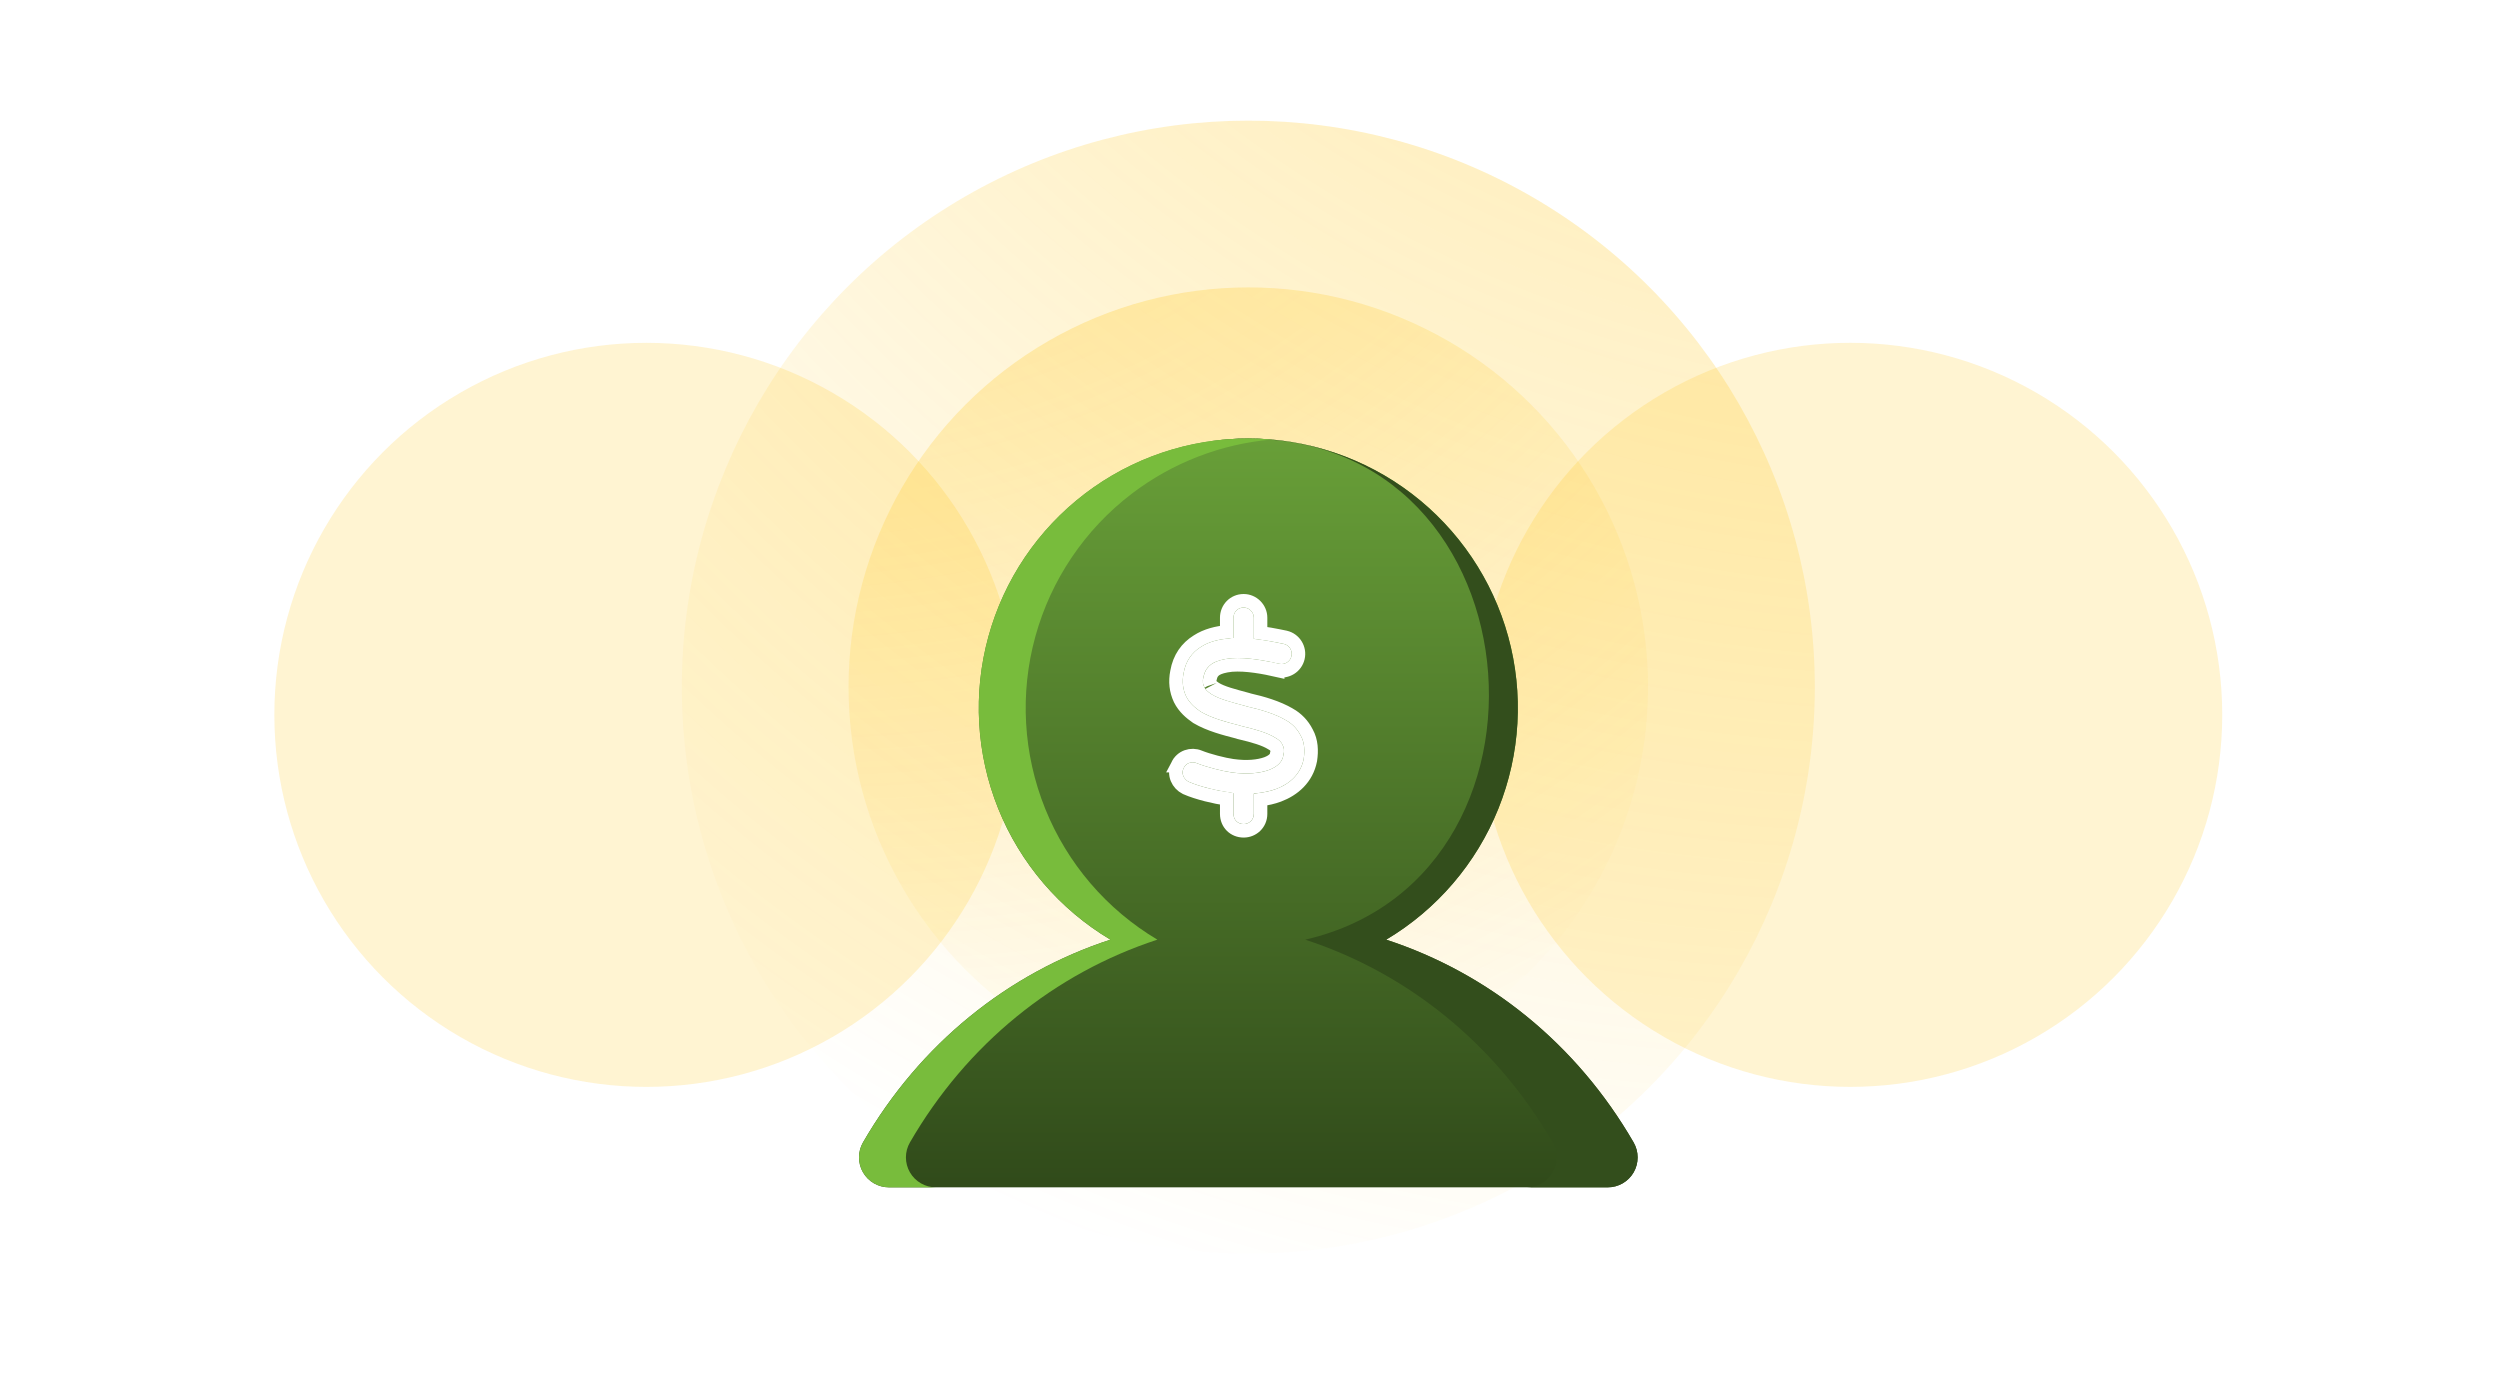 <svg width="342" height="188" viewBox="0 0 342 188" fill="none" xmlns="http://www.w3.org/2000/svg">
<g opacity="0.18" filter="url(#filter0_f_1383_29012)">
<circle cx="88.425" cy="97.793" r="50.894" fill="#FFC107"/>
</g>
<g opacity="0.18" filter="url(#filter1_f_1383_29012)">
<circle cx="253.107" cy="97.791" r="50.894" fill="#FFC107"/>
</g>
<circle cx="170.767" cy="94.002" r="54.685" fill="url(#paint0_radial_1383_29012)"/>
<circle cx="77.496" cy="77.496" r="77.496" transform="matrix(-1 0 0 1 248.266 16.504)" fill="url(#paint1_radial_1383_29012)"/>
<path d="M223.483 160.379C223.123 161.002 222.606 161.519 221.983 161.879C221.36 162.238 220.653 162.428 219.934 162.427H121.603C120.884 162.427 120.178 162.237 119.556 161.877C118.933 161.517 118.417 161 118.058 160.377C117.699 159.754 117.51 159.048 117.51 158.329C117.51 157.61 117.699 156.904 118.059 156.282C125.859 142.797 137.879 133.128 151.906 128.544C144.967 124.414 139.576 118.119 136.561 110.628C133.546 103.137 133.073 94.864 135.215 87.078C137.357 79.292 141.996 72.425 148.418 67.53C154.841 62.636 162.693 59.985 170.768 59.985C178.843 59.985 186.695 62.636 193.118 67.53C199.541 72.425 204.179 79.292 206.321 87.078C208.463 94.864 207.99 103.137 204.975 110.628C201.96 118.119 196.569 124.414 189.63 128.544C203.658 133.128 215.678 142.797 223.478 156.282C223.838 156.904 224.028 157.61 224.029 158.33C224.03 159.049 223.842 159.756 223.483 160.379Z" fill="url(#paint2_linear_1383_29012)"/>
<path d="M170.768 59.987C178.843 59.987 186.695 62.638 193.117 67.532C199.54 72.427 204.179 79.294 206.321 87.08C208.463 94.866 207.991 103.139 204.975 110.63C201.96 118.121 196.569 124.416 189.63 128.547C203.658 133.13 215.678 142.8 223.478 156.284C223.838 156.907 224.028 157.613 224.029 158.332C224.03 159.051 223.842 159.758 223.483 160.381C223.124 161.004 222.605 161.521 221.982 161.881C221.36 162.24 220.653 162.43 219.934 162.429H208.855C209.574 162.43 210.281 162.24 210.904 161.881C211.527 161.521 212.045 161.004 212.404 160.381C212.763 159.758 212.952 159.051 212.951 158.332C212.95 157.613 212.759 156.907 212.399 156.284C204.599 142.8 192.579 133.13 178.551 128.547C217.146 119.659 210.197 54.557 165.229 60.407C167.053 60.13 168.905 59.987 170.768 59.987Z" fill="#334E1C"/>
<path d="M170.768 59.985C171.843 59.985 172.914 60.033 173.978 60.126C167.048 60.732 160.406 63.288 154.838 67.53C148.415 72.425 143.777 79.293 141.635 87.078C139.493 94.864 139.966 103.137 142.981 110.628C145.996 118.119 151.387 124.414 158.326 128.545C144.299 133.128 132.279 142.798 124.479 156.282C124.119 156.905 123.929 157.611 123.929 158.33C123.929 159.048 124.119 159.755 124.478 160.377C124.837 161 125.353 161.517 125.976 161.877C126.598 162.237 127.303 162.427 128.022 162.427H121.603C120.884 162.427 120.178 162.237 119.555 161.877C118.933 161.517 118.416 161 118.057 160.377C117.698 159.755 117.51 159.048 117.51 158.33C117.51 157.611 117.699 156.905 118.058 156.282C125.858 142.798 137.878 133.129 151.906 128.545C144.967 124.414 139.577 118.119 136.561 110.628C133.546 103.137 133.073 94.864 135.215 87.078C137.357 79.292 141.996 72.425 148.418 67.53C154.841 62.636 162.693 59.985 170.768 59.985Z" fill="#78BC3C"/>
<g filter="url(#filter2_d_1383_29012)">
<path d="M171.52 83.219V86.112C173.081 86.285 174.528 86.574 175.627 86.806C176.379 86.979 176.841 87.731 176.668 88.483C176.494 89.235 175.742 89.698 174.99 89.524C173.197 89.12 170.594 88.599 168.396 88.772C167.297 88.888 166.429 89.12 165.793 89.524C165.215 89.929 164.81 90.45 164.636 91.318C164.463 91.954 164.578 92.417 164.752 92.706C164.868 93.053 165.215 93.342 165.735 93.689C166.834 94.383 168.512 94.788 170.421 95.309L170.594 95.367C172.387 95.772 174.412 96.35 175.974 97.276C176.784 97.738 177.478 98.433 177.94 99.358C178.461 100.284 178.519 101.383 178.345 102.54C177.94 104.622 176.436 105.952 174.585 106.647C173.66 106.994 172.619 107.167 171.52 107.283V110.059C171.52 110.869 170.883 111.448 170.131 111.448C169.322 111.448 168.743 110.869 168.743 110.059V107.225C168.512 107.167 168.338 107.167 168.165 107.109C166.719 106.936 164.173 106.357 162.612 105.663C161.917 105.316 161.57 104.506 161.917 103.812C162.207 103.118 163.016 102.829 163.711 103.118C164.983 103.639 167.239 104.217 168.512 104.391C170.594 104.68 172.33 104.506 173.602 104.044C174.817 103.581 175.453 102.887 175.569 102.019C175.742 101.383 175.627 100.92 175.453 100.631C175.337 100.284 174.99 99.936 174.47 99.647C173.371 98.953 171.751 98.49 169.784 98.028L169.611 97.97C167.818 97.507 165.793 96.986 164.231 96.061C163.479 95.54 162.727 94.904 162.264 93.978C161.802 92.995 161.686 91.954 161.917 90.797C162.207 89.12 163.074 87.963 164.289 87.211C165.446 86.459 166.834 86.169 168.165 86.054C168.338 85.996 168.512 85.996 168.743 85.996V83.219C168.743 82.467 169.322 81.831 170.131 81.831C170.883 81.831 171.52 82.467 171.52 83.219Z" fill="white"/>
<path d="M170.132 80.905C171.395 80.906 172.445 81.957 172.445 83.22V85.295C173.343 85.418 174.185 85.571 174.922 85.717L175.817 85.9L175.835 85.904C177.092 86.195 177.856 87.449 177.569 88.691C177.279 89.947 176.028 90.71 174.786 90.426V90.427C172.991 90.021 170.523 89.536 168.484 89.693C167.456 89.802 166.761 90.01 166.302 90.298C165.914 90.574 165.665 90.895 165.544 91.499L165.537 91.53L165.529 91.561C165.446 91.869 165.477 92.058 165.513 92.158L165.546 92.23L165.598 92.316L165.63 92.413C165.623 92.394 165.628 92.43 165.731 92.528C165.837 92.63 165.999 92.753 166.247 92.918C166.694 93.197 167.294 93.441 168.055 93.683C168.826 93.928 169.691 94.151 170.664 94.416L170.688 94.423L170.713 94.431L170.85 94.476C172.644 94.883 174.756 95.483 176.432 96.472H176.433C177.389 97.018 178.212 97.84 178.76 98.929C179.411 100.103 179.448 101.431 179.261 102.677L179.258 102.696L179.254 102.716C178.771 105.202 176.968 106.741 174.91 107.513C174.129 107.806 173.292 107.982 172.445 108.102V110.06C172.445 111.405 171.369 112.373 170.132 112.373C168.811 112.373 167.817 111.38 167.817 110.06V107.994C166.284 107.783 163.822 107.214 162.235 106.509L162.217 106.5L162.197 106.491C161.144 105.965 160.498 104.669 161.065 103.456H161.063C161.068 103.446 161.074 103.436 161.078 103.426C161.082 103.417 161.085 103.407 161.09 103.398H161.092C161.617 102.231 162.967 101.806 164.066 102.264H164.065C165.261 102.752 167.436 103.31 168.637 103.474H168.639C170.605 103.747 172.178 103.573 173.275 103.177C174.306 102.783 174.597 102.304 174.651 101.896L174.659 101.835L174.676 101.775C174.787 101.366 174.694 101.165 174.659 101.106L174.607 101.02L174.575 100.924C174.575 100.924 174.57 100.91 174.553 100.883C174.534 100.855 174.505 100.817 174.459 100.771C174.366 100.678 174.223 100.568 174.021 100.456L173.997 100.443L173.976 100.43C173.027 99.83 171.556 99.396 169.572 98.929L169.531 98.919L169.491 98.905L169.352 98.858C167.597 98.406 165.448 97.858 163.76 96.857L163.731 96.841L163.704 96.822C162.909 96.272 162.004 95.527 161.437 94.393L161.427 94.373C160.876 93.203 160.745 91.966 161.006 90.64C161.34 88.702 162.36 87.322 163.784 86.435C165.042 85.617 166.495 85.296 167.817 85.159V83.22C167.817 81.982 168.786 80.905 170.132 80.905Z" stroke="white" stroke-width="1.851"/>
</g>
<defs>
<filter id="filter0_f_1383_29012" x="0.078" y="9.447" width="176.693" height="176.693" filterUnits="userSpaceOnUse" color-interpolation-filters="sRGB">
<feFlood flood-opacity="0" result="BackgroundImageFix"/>
<feBlend mode="normal" in="SourceGraphic" in2="BackgroundImageFix" result="shape"/>
<feGaussianBlur stdDeviation="18.726" result="effect1_foregroundBlur_1383_29012"/>
</filter>
<filter id="filter1_f_1383_29012" x="164.76" y="9.445" width="176.693" height="176.693" filterUnits="userSpaceOnUse" color-interpolation-filters="sRGB">
<feFlood flood-opacity="0" result="BackgroundImageFix"/>
<feBlend mode="normal" in="SourceGraphic" in2="BackgroundImageFix" result="shape"/>
<feGaussianBlur stdDeviation="18.726" result="effect1_foregroundBlur_1383_29012"/>
</filter>
<filter id="filter2_d_1383_29012" x="159.924" y="79.981" width="20.361" height="34.599" filterUnits="userSpaceOnUse" color-interpolation-filters="sRGB">
<feFlood flood-opacity="0" result="BackgroundImageFix"/>
<feColorMatrix in="SourceAlpha" type="matrix" values="0 0 0 0 0 0 0 0 0 0 0 0 0 0 0 0 0 0 127 0" result="hardAlpha"/>
<feOffset dy="1.281"/>
<feComposite in2="hardAlpha" operator="out"/>
<feColorMatrix type="matrix" values="0 0 0 0 0 0 0 0 0 0 0 0 0 0 0 0 0 0 0.25 0"/>
<feBlend mode="normal" in2="BackgroundImageFix" result="effect1_dropShadow_1383_29012"/>
<feBlend mode="normal" in="SourceGraphic" in2="effect1_dropShadow_1383_29012" result="shape"/>
</filter>
<radialGradient id="paint0_radial_1383_29012" cx="0" cy="0" r="1" gradientUnits="userSpaceOnUse" gradientTransform="translate(-9.791 -265.585) rotate(61.496) scale(458.299 269.848)">
<stop stop-color="#FFC107"/>
<stop offset="1" stop-color="#FFC107" stop-opacity="0"/>
</radialGradient>
<radialGradient id="paint1_radial_1383_29012" cx="0" cy="0" r="1" gradientUnits="userSpaceOnUse" gradientTransform="translate(-178.38 -432.093) rotate(61.496) scale(649.479 382.415)">
<stop stop-color="#FFC107"/>
<stop offset="1" stop-color="#FFC107" stop-opacity="0"/>
</radialGradient>
<linearGradient id="paint2_linear_1383_29012" x1="170.769" y1="59.985" x2="170.769" y2="183.443" gradientUnits="userSpaceOnUse">
<stop stop-color="#689F38"/>
<stop offset="1" stop-color="#253914"/>
</linearGradient>
</defs>
</svg>
